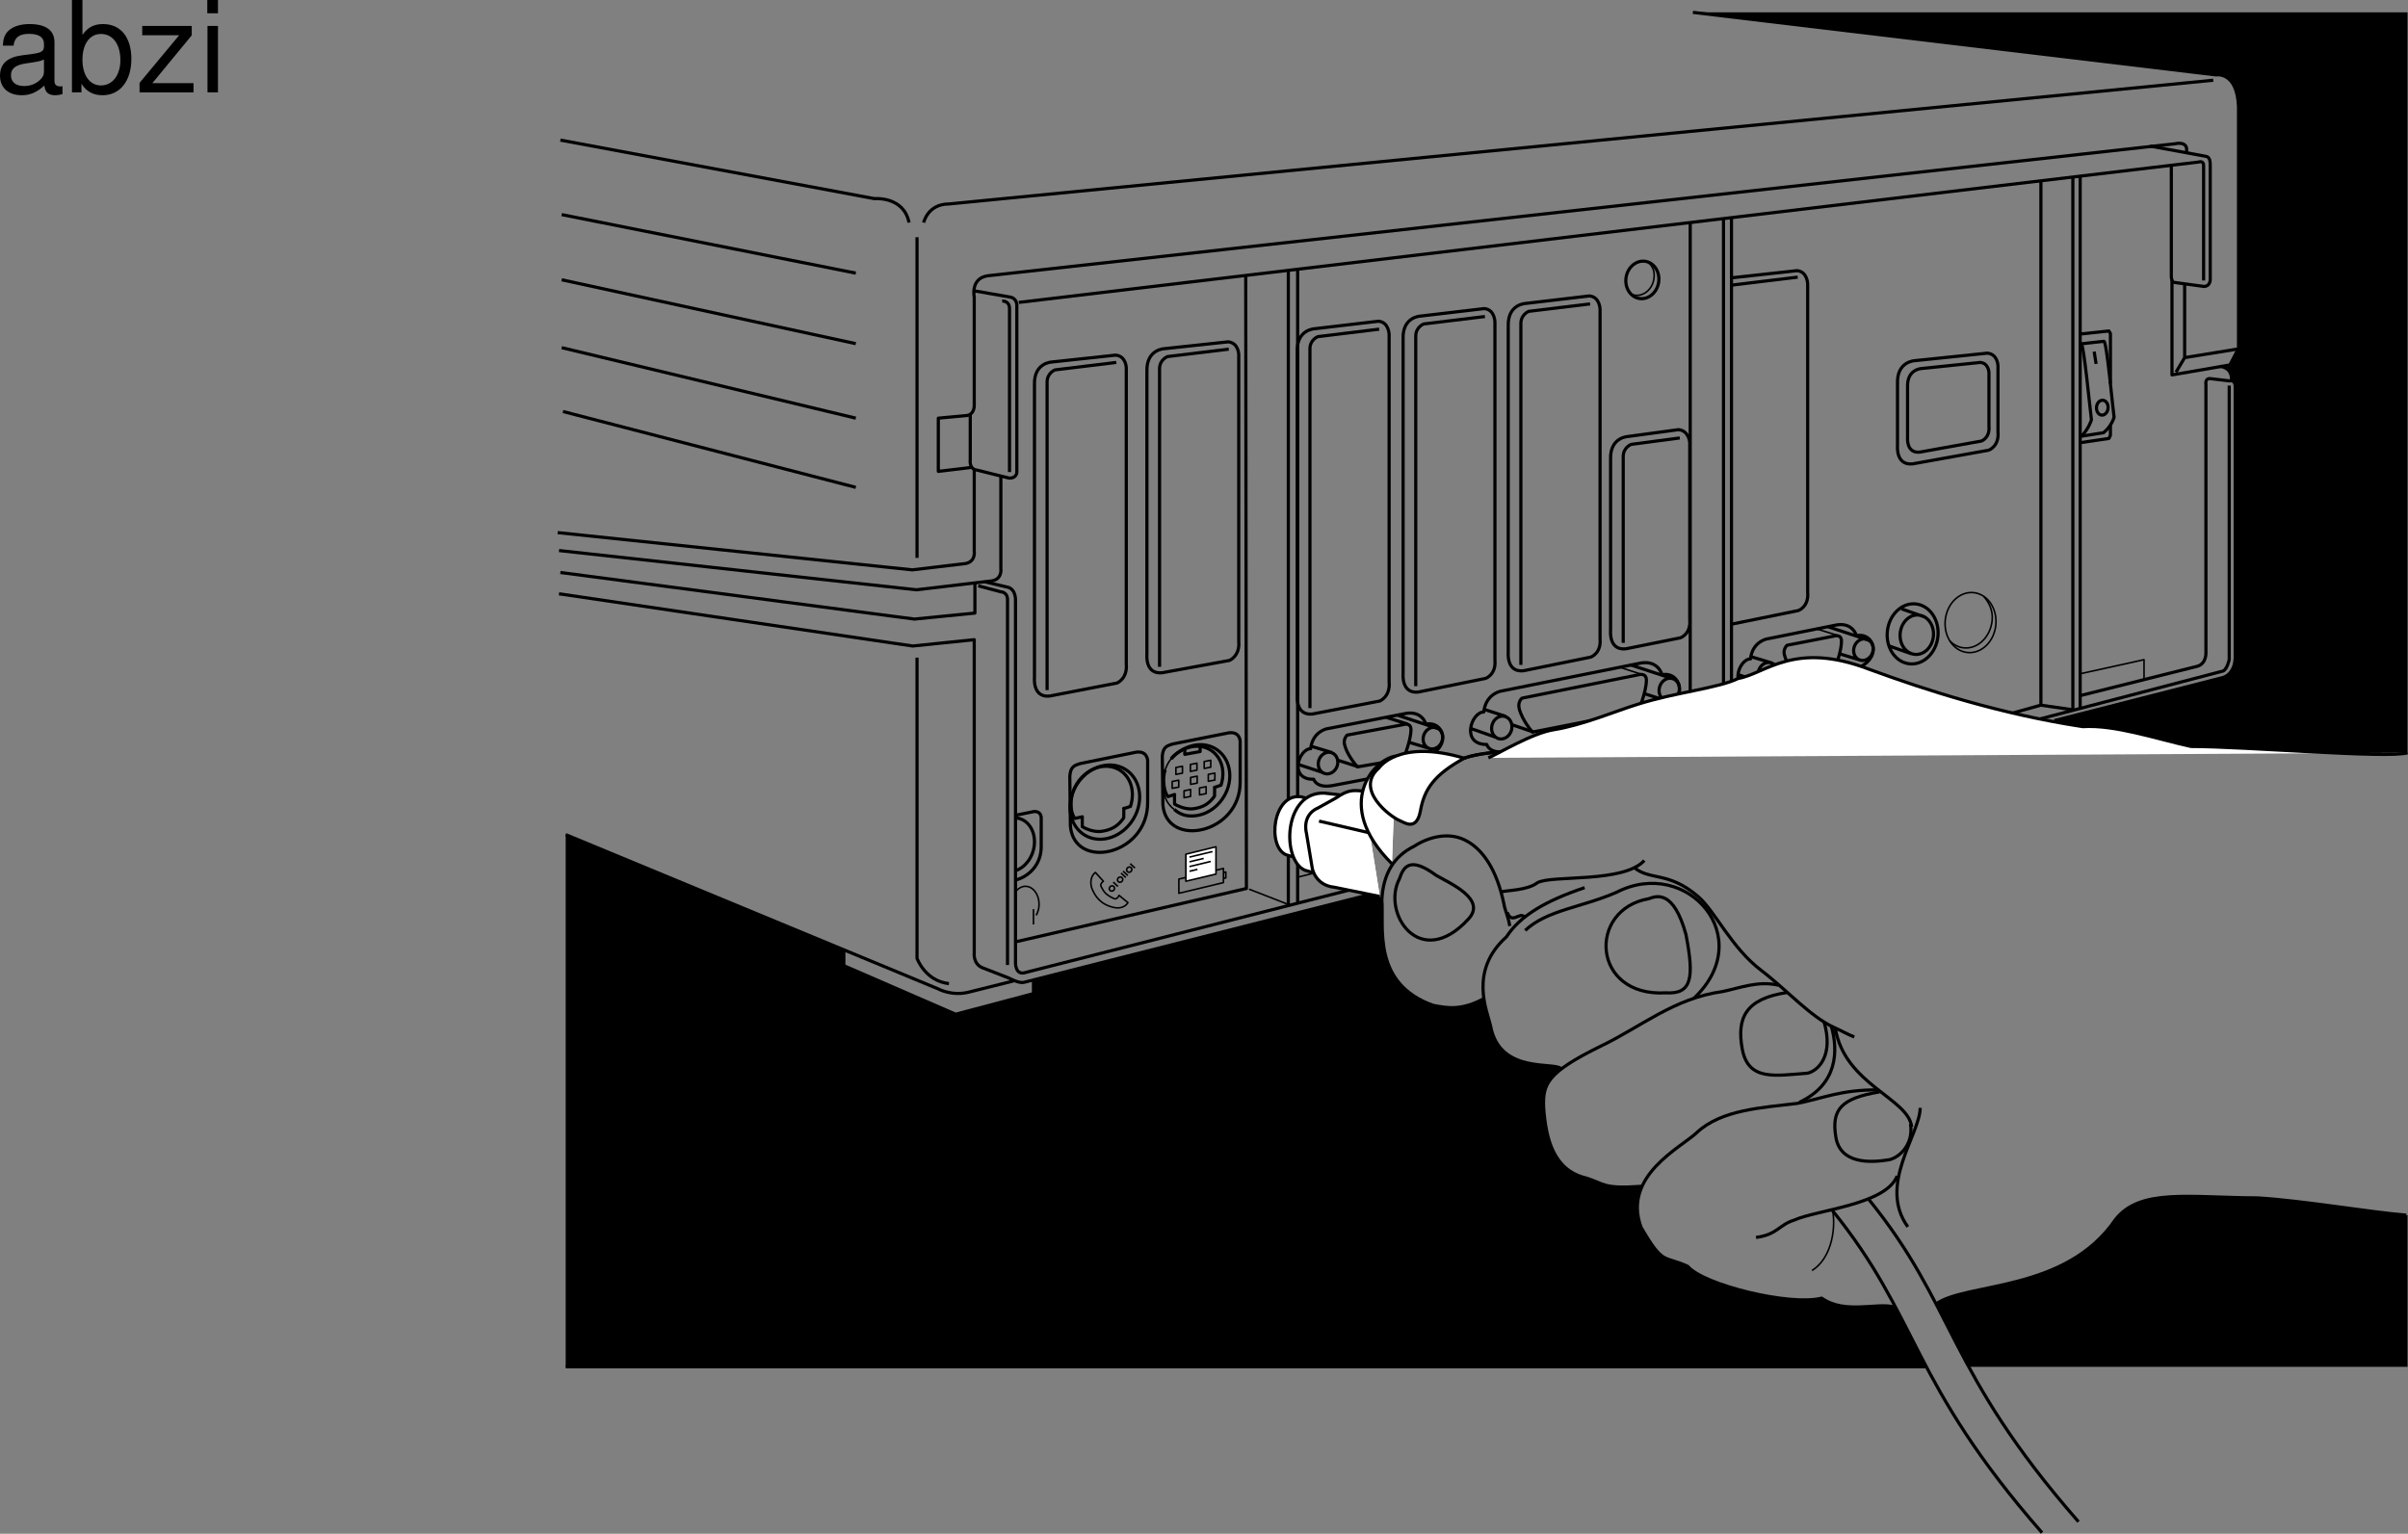 <svg xmlns="http://www.w3.org/2000/svg" xmlns:xlink="http://www.w3.org/1999/xlink" width="379.972" height="242.079"><rect width="100%" height="100%" fill="#808080" stroke="none"/><defs><path id="a" d="M10.703-.984c-.187.046-.265.046-.36.046-.577 0-.905-.296-.905-.828v-6.156c0-1.86-1.36-2.86-3.938-2.86-1.547 0-2.766.438-3.484 1.22-.47.546-.672 1.14-.72 2.187h1.688c.141-1.281.891-1.86 2.454-1.86 1.515 0 2.343.547 2.343 1.547v.454c-.015.718-.375.968-1.734 1.156-2.36.297-2.734.375-3.36.64C1.454-4.921.845-4 .845-2.64.844-.734 2.156.453 4.28.453 5.594.453 6.656 0 7.844-1.078 7.954 0 8.484.453 9.562.453c.36 0 .579-.031 1.141-.172zM7.781-3.297c0 .563-.156.89-.656 1.36-.688.625-1.5.937-2.484.937-1.297 0-2.063-.625-2.063-1.688 0-1.093.719-1.656 2.516-1.906 1.781-.25 2.125-.328 2.687-.593zm0 0"/><path id="b" d="M1.078-14.578V0h1.5v-1.344C3.375-.125 4.438.453 5.906.453c2.75 0 4.547-2.25 4.547-5.734 0-3.407-1.687-5.5-4.469-5.5-1.437 0-2.468.547-3.25 1.719v-5.516zm4.578 5.36c1.86 0 3.063 1.624 3.063 4.124 0 2.375-1.235 4-3.063 4-1.781 0-2.922-1.61-2.922-4.062 0-2.469 1.141-4.063 2.922-4.063zm0 0"/><path id="c" d="M8.86-10.484H1.046v1.468h5.828L.625-1.5V0h8.516v-1.453h-6.5L8.859-9Zm0 0"/><path id="d" d="M3-10.484H1.344V0H3Zm0-4.094H1.312v2.094H3Zm0 0"/></defs><path d="M379.691 191.79c-5.46-.418-16.316-2.301-23.457-2.72-10.851-.042-18.484-1.542-22.394 3.38-7.88 11.578-23.5 9.906-28.348 13.367l.02.015c1.668 3.2 3.246 6.418 5.129 9.875l-.04.024h69.297v-23.942h-.207m-246.539-39.374 17.641 7.664 12.285-3.254v-2.098l.035-.07 52.793-13.414.063-.102 1.765.36.317.523c.355 4.21-1.613 13.187 8.078 16.652 2.262.434 4.523.864 8.117-1.117l-.113-.039c.265 1.91.87 3.484 1.066 4.379 1.438 7.953 10.719 5.484 11.188 6.906l-.094-.027c-2.582 2.012-2.812 3.629-2.715 6.031.352 4.902 1.528 9.899 6.692 11.117 2.918.899 2.601 1.762 8.754 1.313l.066.05c-.816 1.833-1.04 3.958-.14 6.422 3.55 6.102 3.495 4.38 7.366 6.16 2.454 2.938 16.165 6.31 21.141 5.02 3.664 2.621 8.867.602 11.543 1.426l-.008-.223c1.684 3.168 3.227 6.328 5.008 9.688l-.121-.051H89.262v-84l43.886 18.18.004.195v2.309M267.129 1.95l82.531 9.87s3.36-.628 3.57 5.04v38.117l-1.363 2.625-1.59.274.067-.063c1.418.262 1.836 1.102 1.785 2.309l-.035-.024c.25.016.613.176.613.969v42.312c.102 3.153-1.996 3.57-1.996 3.57l-26.55 6.786-.372.121c1.594.3 3.215.582 4.86.832 5.066-.332 11.64 1.938 17.078 3.129 8.609 0 31.128 1.941 34.171 1v.101V1.95H267.023h.106"/><path fill="none" stroke="#000" stroke-linejoin="round" stroke-miterlimit="10" stroke-width=".5" d="M89.262 215.731h214.617M88.422 22.11l49.558 9.242s4.622-.422 5.461 3.777m2.309.001s.633-2.938 3.992-2.938l199.5-19.531"/><path fill="none" stroke="#000" stroke-linejoin="round" stroke-miterlimit="10" stroke-width=".5" d="m267.129 1.95 82.531 9.87s3.36-.628 3.57 5.04v38.117l-1.363 2.625-9.137 1.574V44.161"/><path fill="none" stroke="#000" stroke-linejoin="round" stroke-miterlimit="10" stroke-width=".5" d="m353.125 55.083-8.398 1.363V44.79m0 11.656-1.368 2.308M153.68 45.895l5.722.996s1.153.106 1.051 1.574V74.61s-.105.945-1.262.84l-5.039-1.258s-1.21 0-1.05-1.68v-7.14"/><path fill="none" stroke="#000" stroke-linejoin="round" stroke-miterlimit="10" stroke-width=".5" d="m153.313 73.77-5.25.633V66l4.515-.417c1.258-.211 1.152-1.68 1.152-1.68V46.89s-.628-2.941 2.102-3.36l187.422-20.843s1.578-.418 1.785.734v.735M153.73 73.981v13.02s.317 1.89-1.785 1.996l-7.98.945L88 84.063"/><path fill="none" stroke="#000" stroke-linejoin="round" stroke-miterlimit="10" stroke-width=".5" d="M157.93 75.137v14.594s.316 1.89-1.785 1.996l-11.547 1.363-56.387-6.195"/><path fill="none" stroke="#000" stroke-linejoin="round" stroke-miterlimit="10" stroke-width=".5" d="m88.422 90.36 55.86 7.351 9.554-.945v-4.828m174.519 17.828 18.364-4.601c1.472-.418 1.367-2.153 1.367-2.153V60.75c-.16-1.101.629-.996.629-.996l3.152.368s.84-.262.84.945v42.312c.102 3.153-1.996 3.57-1.996 3.57l-26.55 6.786m-108.255 27.508-54.3 13.797c-.84.21-2.31-.63-2.31-.63l-4.304-1.679c-1.472-.629-1.262-2.313-1.262-2.313v-49.453l-9.71.996-55.81-8.242"/><path fill="none" stroke="#000" stroke-linejoin="round" stroke-miterlimit="10" stroke-width=".5" d="m155.41 91.833 3.57.84s1.157.105 1.262 1.89v57.328s-.105 2.203 1.68 1.574l51.133-13.02m-8.293-97.859V142.65m-1.469-99.853V142.86m69.926-108.57v73.691M271.96 34.5v73.692m56.282-80.305v83.895m-1.156-83.789v84.101"/><path fill="none" stroke="#000" stroke-linejoin="round" stroke-miterlimit="10" stroke-width=".5" d="m154.36 92.461 3.57.946s1.156 0 1.05 1.468v57.434m-.84-104.789s1.157-.105 1.157 1.207v25.777m6.351 35.352 10.606-2.047s1.68-.684 1.469-2.988V58.094s0-1.89-1.68-2.043l-10.078 1.086s-2.836.098-2.73 3.559v46.3s-.317 3.165 2.413 2.86zm0 0"/><path fill="none" stroke="#000" stroke-linejoin="round" stroke-miterlimit="10" stroke-width=".5" d="m176.148 57.204-9.66 1.175s-1.261.461-1.261 1.934v48.613m18.168-2.746L194 104.24s1.68-.684 1.469-2.989V55.997s0-1.891-1.68-2.043l-10.082 1.082s-2.832.097-2.73 3.558v44.73s-.313 3.16 2.418 2.856zm0 0"/><path fill="none" stroke="#000" stroke-linejoin="round" stroke-miterlimit="10" stroke-width=".5" d="m193.895 55.106-9.66 1.172s-1.262.465-1.262 1.933v47.04m24.152 7.441 10.602-2.047s1.683-.687 1.472-2.988V52.844s0-1.992-1.68-2.144l-10.082 1.187s-2.835.098-2.73 3.559v54.387s-.312 3.16 2.418 2.859zm0 0"/><path fill="none" stroke="#000" stroke-linejoin="round" stroke-miterlimit="10" stroke-width=".5" d="m217.625 51.954-9.66 1.175s-1.262.461-1.262 1.934v56.7m17.113-2.536 10.606-2.152s1.68-.582 1.473-2.883v-53.34s0-1.996-1.68-2.148l-10.082 1.187s-2.836.098-2.73 3.559v52.918s-.313 3.16 2.413 2.86zm0 0"/><path fill="none" stroke="#000" stroke-linejoin="round" stroke-miterlimit="10" stroke-width=".5" d="m234.316 49.958-9.656 1.175s-1.262.461-1.262 1.934v55.23m17.012-2.429 10.602-2.153s1.68-.582 1.472-2.886V48.856s0-1.996-1.68-2.148l-10.081 1.187s-2.836.098-2.73 3.559v51.554s-.313 3.16 2.417 2.86zm0 0"/><path fill="none" stroke="#000" stroke-linejoin="round" stroke-miterlimit="10" stroke-width=".5" d="m250.91 47.965-9.66 1.172s-1.262.465-1.262 1.934v53.867m16.571-2.535 8.609-1.735s1.68-.578 1.469-2.882v-27.93s-.106-1.89-1.785-2.043l-7.977 1.082s-2.836.098-2.73 3.559v27.09s-.317 3.16 2.414 2.859zm0 0"/><path fill="none" stroke="#000" stroke-linejoin="round" stroke-miterlimit="10" stroke-width=".5" d="m265.063 69.122-7.665 1.015s-1.261.465-1.261 1.934v29.398m2.519-54.363c1.414.242 2.785-.871 3.063-2.488.277-1.617-.649-3.125-2.059-3.367-1.418-.243-2.789.875-3.066 2.488-.274 1.617.648 3.125 2.062 3.367zm0 0"/><path fill="none" stroke="#000" stroke-linejoin="round" stroke-miterlimit="10" stroke-width=".25" d="M257.242 46.364c.203.101.426.176.66.219 1.414.242 2.785-.872 3.063-2.489.195-1.14-.102-2.02-.852-2.644"/><path fill="none" stroke="#000" stroke-linejoin="round" stroke-miterlimit="10" stroke-width=".5" d="M266.71 35.079v75.004m6.524-11.571 10.54-2.148s1.68-.578 1.468-2.883V44.868s0-1.996-1.68-2.149l-10.343 1.133m10.449-.109L273.273 45m28.559 28.211 11.969-2.152s1.68-.578 1.472-2.883V57.782s0-1.89-1.68-2.043l-11.445 1.187s-2.836.098-2.73 3.559v9.871s-.316 3.156 2.414 2.855zm0 0"/><path fill="none" stroke="#000" stroke-linejoin="round" stroke-miterlimit="10" stroke-width=".5" d="m302.96 71.356 9.696-1.742s1.36-.469 1.192-2.336V58.86s0-1.531-1.364-1.656l-9.27.96s-2.296.079-2.21 2.883v7.996s-.254 2.56 1.957 2.313zm19.087-42.946v82.844l.008.036-4.367 1.226m21.578-89.461 8.87 1.63c.63.155.63.89.63 1.573v17.953s-.051 1-.996 1l-4.622-.628s-.418.105-.523-.84V26.208"/><path fill="none" stroke="#000" stroke-linejoin="round" stroke-miterlimit="10" stroke-width=".5" d="M347.719 44.266V26.208c.05-.946-.79-.633-.79-.633L160.767 47.73m190.995 13.126v43.262s-.317 1.468-.946 1.785l-28.875 7.558m28.403-55.648c1.418.262 1.836 1.102 1.785 2.309m-189.051 94.605v2.098l-12.285 3.254-17.64-7.664v-2.309m11.55-112.664v50.61"/><path fill="none" stroke="#000" stroke-linejoin="round" stroke-miterlimit="10" stroke-width=".5" d="M144.703 103.801v47.457s1.258 3.57 5.04 3.992m-14.7-112.14-46.41-9.238m46.41 20.371L88.633 44.16M135.043 66l-46.41-11.128m46.41 22.05L88.84 64.95"/><path fill="none" stroke="#000" stroke-linejoin="round" stroke-miterlimit="10" stroke-width=".25" d="M175.715 141.801c.574.309.86-.484.86-.484l1.41 1.148s-.59 1.157-2.329.743c-2.054-.493-2.902-1.825-3.367-3.004-.148-.38-.426-1.739.563-2.5l1.253 1.382s-.601.418-.343.86c.316.523.453 1.164 1.953 1.855zm0 0"/><path fill="none" stroke="#000" stroke-linejoin="round" stroke-miterlimit="10" stroke-width=".25" d="M175.453 139.82a.38.38 0 0 1 .414.384.452.452 0 0 1-.414.441.373.373 0 0 1-.41-.379c0-.226.184-.426.41-.445zm.957.098-.746-.687m1.086-.805a.377.377 0 0 1 .414.38.46.46 0 0 1-.414.444.376.376 0 0 1-.41-.382c0-.227.183-.426.41-.442zm.902.074-.75-.69m1.067.378-.75-.691m.972-.653c.227-.02.41.153.41.38a.45.45 0 0 1-.41.444.379.379 0 0 1-.414-.378c0-.23.188-.43.414-.446zm.903.16-.75-.691"/><path fill="none" stroke="#000" stroke-linejoin="round" stroke-miterlimit="10" stroke-width=".5" d="m160.348 148.633 36.328-8.398v-.211l-.106-96.492"/><path fill="none" stroke="#000" stroke-linejoin="round" stroke-miterlimit="10" stroke-width=".5" d="M174.344 132.407c3.035-.45 5.492-3.414 5.492-6.621 0-3.203-2.457-5.438-5.492-4.989-3.035.453-5.496 3.414-5.496 6.621 0 3.204 2.46 5.438 5.496 4.989zm0 0"/><path fill="none" stroke="#000" stroke-linejoin="round" stroke-miterlimit="10" stroke-width=".5" d="M177.32 129.079s.028-1.47 0-1.496c-.02.097 1.164-.368 1.047-.29a5.585 5.585 0 0 0 .313-1.906c0-2.82-2.164-4.785-4.828-4.387-2.672.395-4.832 3-4.832 5.82 0 1.009.113 1.638.585 2.356l1.188-.261c-.027-.024-.012 1.566 0 1.57.703.422 1.965.883 3.059.723 1.53-.227 2.586-.82 3.468-2.13zm0 0"/><path fill="none" stroke="#000" stroke-linejoin="round" stroke-miterlimit="10" stroke-width=".5" d="m170.453 120.516 8.547-1.738s1.871-.574 2.094 1.242v6.563c.093 8.468-11.594 10.87-12.192 3.78l-.09-7.859c.11-1.539.766-1.699 1.641-1.988zm71.507-4.976-3.487-1.196m-2.465 2.016-3.895-1.371m26.871-10.352c2.723-.418 3.278 1.86 3.278 1.86 2.883-.586 4.367 3.726.113 5.457-.293 1.355-1.39 2.086-2.938 2.324 0 0-19.511 3.965-21.75 4.332-2.69.445-3.082-1.106-3.082-1.106-4.136.024-2.484-5.101-.468-5.132.008.117.004-2.45 2.539-3.254zm0 0"/><path fill="none" stroke="#000" stroke-linejoin="round" stroke-miterlimit="10" stroke-width=".5" d="m240.156 110.196 18.344-3.684s1.316-.437 1.293.88c-.035 1.948-1.293 4.87-1.293 4.87l-16.676 3.285s-1.64-1.82-2.105-3.73c-.254-1.04.437-1.621.437-1.621zm23.117.457c.883 0 1.657-.805 1.727-1.8.07-.993-.59-1.802-1.473-1.806-.882 0-1.656.805-1.73 1.801-.07.992.59 1.8 1.476 1.805zm-26.406 5.984c.887-.011 1.653-.824 1.711-1.82.055-.996-.617-1.793-1.5-1.785-.887.008-1.648.824-1.707 1.82-.059.992.613 1.793 1.496 1.785zm.77-3.558-3.508-1.137m28.781-1.352-3.512-1.136m5.071-2.161-7.274-2.378"/><path fill="none" stroke="#000" stroke-linejoin="round" stroke-miterlimit="10" stroke-width=".25" d="m259.328 106.528-3.867-1.25"/><path fill="none" stroke="#000" stroke-linejoin="round" stroke-miterlimit="10" stroke-width=".5" d="M160.25 137.422c1.523-.504 2.766-2.12 2.96-4.054.224-2.196-.983-4.016-2.745-4.258"/><path fill="none" stroke="#000" stroke-linejoin="round" stroke-miterlimit="10" stroke-width=".25" d="M310.453 102.989c2.203.226 4.207-1.703 4.477-4.317.27-2.609-1.297-4.91-3.5-5.136-2.203-.227-4.207 1.703-4.477 4.316-.27 2.61 1.297 4.91 3.5 5.137zm0 0"/><path fill="none" stroke="#000" stroke-linejoin="round" stroke-miterlimit="10" stroke-width=".25" d="M307.645 101.13c.597.624 1.367 1.035 2.23 1.124 2.203.227 4.207-1.703 4.477-4.316.16-1.527-.473-2.848-1.336-3.809m-29.274 12.723-3.347-1.07"/><path fill="none" stroke="#000" stroke-linejoin="round" stroke-miterlimit="10" stroke-width=".5" d="m278.043 107.72-3.742-1.231m15.489-7.852c2.608-.433 3.147 1.7 3.147 1.7 2.766-.594 4.204 3.449.133 5.144-.277 1.285-1.324 1.992-2.808 2.238 0 0-8.457 1.715-10.602 2.098-2.578.46-2.957-.996-2.957-.996-3.965.086-2.406-4.774-.473-4.832.008.11-.004-2.309 2.422-3.11zm0 0"/><path fill="none" stroke="#000" stroke-linejoin="round" stroke-miterlimit="10" stroke-width=".5" d="m281.996 101.844 7.34-1.43s1.258-.433 1.238.805c-.023 1.84-1.113 4.406-1.113 4.406l-5.848 1.239s-1.578-1.692-2.031-3.485a1.537 1.537 0 0 1 .414-1.535zm11.93 2.399c.844-.012 1.586-.785 1.648-1.723.063-.941-.574-1.691-1.422-1.68-.847.012-1.586.782-1.648 1.723-.066.937.57 1.691 1.422 1.68zm-15.059 3.722c.848-.023 1.578-.8 1.63-1.738.054-.941-.595-1.684-1.442-1.66-.848.02-1.578.8-1.63 1.738-.054.942.595 1.684 1.442 1.66zm.778-3.312-3.372-1.016m17.305.555-3.371-1.02"/><path fill="none" stroke="#000" stroke-linejoin="round" stroke-miterlimit="10" stroke-width=".25" d="m290.094 100.333-3.344-1.043"/><path fill="none" stroke="#000" stroke-linejoin="round" stroke-miterlimit="10" stroke-width=".5" d="m295.023 101.098-6.539-2.168m-74.144 22.098-3.348-1.074m-2.352 1.941-3.742-1.23m16.957-8.063c2.606-.434 3.149 1.7 3.149 1.7 2.762-.594 4.203 3.448.129 5.144-.278 1.285-1.324 1.992-2.805 2.242 0 0-9.926 1.922-12.07 2.305-2.582.46-2.961-1-2.961-1-3.965.086-2.402-4.77-.469-4.828.008.109-.008-2.309 2.418-3.11zm0 0"/><path fill="none" stroke="#000" stroke-linejoin="round" stroke-miterlimit="10" stroke-width=".5" d="m212.59 116.02 8.808-1.64s1.262-.434 1.243.804c-.028 1.84-1.22 4.617-1.22 4.617l-7.214 1.239s-1.578-1.696-2.031-3.485a1.547 1.547 0 0 1 .414-1.535zm13.398 2.188c.848-.012 1.59-.786 1.653-1.723.062-.942-.575-1.692-1.422-1.68-.848.012-1.586.781-1.649 1.723-.066.937.57 1.691 1.418 1.68zm-16.528 3.933c.852-.023 1.583-.805 1.634-1.742.05-.938-.598-1.684-1.446-1.66-.847.023-1.578.8-1.628 1.742-.051.937.593 1.684 1.44 1.66zm.728-3.363-3.372-1.02m18.824.399-3.367-1.02m-.113-2.84-3.344-1.043m8.274 1.809-6.54-2.168m-60.308 15.785 2.606-.527s1.293-.399 1.449.855v4.547c.035 2.934-1.98 4.817-4.047 5.348"/><path fill="none" stroke="#000" stroke-linejoin="round" stroke-miterlimit="10" stroke-width=".25" d="M163.496 144.473c.29-.484.465-1.094.465-1.758 0-1.562-.965-2.828-2.156-2.828-.532 0-1.016.254-1.39.672m2.663 2.93v2.418"/><path fill="none" stroke="#000" stroke-linejoin="round" stroke-miterlimit="10" stroke-width=".5" d="M301.316 104.774c2.204.226 4.207-1.703 4.48-4.316.267-2.61-1.3-4.91-3.503-5.137-2.2-.227-4.207 1.703-4.477 4.316-.27 2.61 1.301 4.91 3.5 5.137zm0 0"/><path fill="none" stroke="#000" stroke-linejoin="round" stroke-miterlimit="10" stroke-width=".5" d="M302.14 103.282c1.446.144 2.758-1.121 2.938-2.832.176-1.715-.851-3.223-2.297-3.371-1.445-.149-2.761 1.117-2.937 2.832-.176 1.71.851 3.218 2.297 3.37zm1.387-5.965-3.492-1.223m1.602 7.102-3.492-1.219"/><path fill="none" stroke="#000" stroke-linejoin="round" stroke-miterlimit="10" stroke-width=".25" d="M338.32 107.266v-3.148l-9.976 2.203"/><path fill="none" stroke="#000" stroke-linejoin="round" stroke-miterlimit="10" stroke-width=".5" d="M333.016 60.551v-7.918l-.239-.394-4.328.465m-.203 17.168 4.531-.668.239-.5v-1.618"/><path fill="none" stroke="#000" stroke-linejoin="round" stroke-miterlimit="10" stroke-width=".5" d="M328.395 54.266c.433-.039 1.378 10.227 1.625 11.988 0 0-.403 1.438-1.602 2.598l3.512-.555c1.293-1.047 1.664-2.437 1.664-2.437-.246-1.766-1.172-12.031-1.602-11.992zm2.055 1.227.308 1.941"/><path fill="none" stroke="#000" stroke-linejoin="round" stroke-miterlimit="10" stroke-width=".5" d="M331.816 65.512c.504-.086.875-.676.829-1.316-.047-.645-.493-1.102-.997-1.016-.503.082-.875.672-.828 1.317.047.644.493 1.097.996 1.015zm0 0"/><path fill="none" stroke="#000" stroke-linejoin="round" stroke-miterlimit="10" stroke-width=".25" d="m197.098 140.34 6.195 2.414m1.469-4.304 2.52-.63"/><path fill="none" stroke="#000" stroke-linejoin="round" stroke-miterlimit="10" stroke-width=".5" d="m327.191 112.043-5.093-.734"/><path fill="#fff" d="m204.094 135.25-1.14-.332c-3.079-1.28-2.106-9.773 2.339-9.156l.941.25"/><path fill="#fff" d="m207.426 137.793-1.516-.44c-3.723-1.575-3.398-12.47 3.11-12.169l2.472.281"/><path fill="#fff" d="M215.082 124.868c-1.644-.188-2.45-.168-4.21 1.047l-2.954 1.644s-2.508.879-1.742 4.098l.894 5.386s.45 2.696 3.496 2.997l7.168 1.46"/><path fill="#fff" d="M220.258 119.344c-3.223.313-10.153 7.504-.613 16.992"/><path fill="#fff" d="M231.063 119.672c-4.868 2.657-6.325 4.977-6.926 8.305-.602 3.328-2.63 1.785-3.2 1.57-1.476-.562-7.277-4.902-3.347-8.328 0 0 3.035-4.656 13.473-1.547m97.585-4.984c-13.02-1.988-24.597-5.715-33.687-9.047-11.871-4.57-16.41.73-20.676 1.442-3.164 1.546-9.887 2.18-15.875 4.082-3.293 1-8.672 3.289-13.183 4.003-3.457.543-8.57 3.676-10.368 4.45"/><path fill="none" stroke="#000" stroke-linejoin="round" stroke-miterlimit="10" stroke-width=".5" d="m159.926 154.829-7.14 1.785c-2.626.633-4.724-.524-4.724-.524l-58.8-24.359m141.801-12.059s1.664-.718 5.656-1"/><path fill="none" stroke="#000" stroke-linejoin="round" stroke-miterlimit="10" stroke-width=".25" d="M193.055 139.305v-2.234l-7.035 1.683v2.239zm.375-.742v-.934l-.375.09v.934zm0 0"/><path fill="#fff" d="M191.875 137.958v-4.305l-4.75 1.168v4.265l4.75-1.128"/><path fill="none" stroke="#000" stroke-linejoin="round" stroke-miterlimit="10" stroke-width=".25" d="M191.875 137.958v-4.305l-4.75 1.168v4.265zm-4.18-2.68 3.637-.871m-3.637 1.617 2.239-.535m-2.239 1.281 3.356-.805m-3.356 1.551 1.258-.305"/><path fill="none" stroke="#000" stroke-linejoin="round" stroke-miterlimit="10" stroke-width=".5" d="M185.293 127.758c.953.844 2.035 1.172 3.469.98 2.925-.394 5.297-3.21 5.297-6.296 0-3.082-2.371-5.258-5.297-4.867-1.465.199-2.953 1.011-3.914 2.152"/><path fill="none" stroke="#000" stroke-linejoin="round" stroke-miterlimit="10" stroke-width=".25" d="M187.875 125.704v-1.094l-1.035.2v1.093zM186 124.235v-1.094l-1.035.2v1.09zm5.7-1.117v-1.094l-1.036.2v1.089zm-2.79.484v-1.094l-1.035.2v1.093zm1.41 1.66v-1.094l-1.039.2v1.093zm-3.734-3.234v-1.09l-1.035.195v1.094zm2.285-.477v-1.093l-1.035.199v1.093zm2.179-.465v-1.09l-1.034.2v1.094zm0 0"/><path fill="none" stroke="#000" stroke-linejoin="round" stroke-miterlimit="10" stroke-width=".5" d="M186.953 118.18v.883l2.422-.441v-.766"/><path fill="none" stroke="#000" stroke-linejoin="round" stroke-miterlimit="10" stroke-width=".5" d="M184.785 119.782c.848-1.035 2.2-1.778 3.516-1.953 2.574-.348 4.66 1.566 4.66 4.277a5.47 5.47 0 0 1-.3 1.832c.109-.074-1.032.395-1.013.305.028.023 0 1.398 0 1.398-.855 1.246-1.87 1.805-3.347 2.004-1.055.14-2.274-.324-2.953-.734-.008-.004-.024-1.536 0-1.512l-1.043.332c-.688-.805-.895-2.953-.438-4.207"/><path fill="none" stroke="#000" stroke-linejoin="round" stroke-miterlimit="10" stroke-width=".25" d="M184.898 119.665c-1.507 1.558-2.351 6.093.395 8.093"/><path fill="none" stroke="#000" stroke-linejoin="round" stroke-miterlimit="10" stroke-width=".5" d="m185.047 117.426 8.547-1.699s1.87-.562 2.097 1.211v6.414c.09 8.273-11.597 10.621-12.191 3.695l-.094-7.68c.11-1.503.766-1.66 1.64-1.94zm104.558 44.887c1.477 8.867 11.52 11.004 12.043 15.531m-12.679-15.89c1.101 3.855 1.062 9.168-5.04 12.03"/><path fill="#fff" stroke="#000" stroke-linejoin="round" stroke-miterlimit="10" stroke-width=".5" d="m204.094 135.25-1.14-.332c-3.079-1.28-2.106-9.773 2.339-9.156l.941.25"/><path fill="none" stroke="#000" stroke-linejoin="round" stroke-miterlimit="10" stroke-width=".5" d="M257.785 136.86c2.52 2.191 5.438.598 10.125 4.601 2.75 2.352 5.274 8.122 10.024 11.715 3.804 2.88 7.843 7.375 11.418 8.961 1.27.563 2.168 1.125 3.246 1.524m8.445 29.972c-4.785-6.586 1.953-14.629 1.953-18.78m-71.289-29.793c-7.617 8.304-13.77-.938-10.867-6.384.617-1.832 1.594-3.61 5.8-.504 2.169 1.254 8.005 3.746 5.067 6.887zm0 0"/><path fill="none" stroke="#000" stroke-linejoin="round" stroke-miterlimit="10" stroke-width=".5" d="M267.25 157.606c10.219-9.61-1.02-22.465-12.137-16.785-5.52 2.418-10.992 2.793-14.441 6.031"/><path fill="none" stroke="#000" stroke-linejoin="round" stroke-miterlimit="10" stroke-width=".5" d="M250.047 140.102c-6.047 2.043-10.14 4.371-12.336 7.766-6.024 5.386-2.996 11.804-2.512 14.03 1.438 7.954 10.719 5.485 11.188 6.907m16.476-12.101c-11.715.687-12.406-13.16-2.726-14.848 1.3-.492 3.953-1.398 5.898 5.633 1.313 6.804.973 9.469-3.172 9.215zm0 0"/><path fill="none" stroke="#000" stroke-linejoin="round" stroke-miterlimit="10" stroke-width=".5" d="M280.629 155.497c-3.238-.73-5.934.41-8.832 1.007-7.672 1.047-12.91 5.61-19.219 8.618-8.531 4.191-9.148 6.023-9 9.687.352 4.902 1.527 9.899 6.692 11.117 2.918.899 2.601 1.762 8.753 1.313"/><path fill="none" stroke="#000" stroke-linejoin="round" stroke-miterlimit="10" stroke-width=".5" d="M281.973 156.657c-6.528.972-7.953 4.011-7.055 8.906.937 5.11 5.2 4.21 10.324 3.82 1.668-.394 4.156-2.77 2.567-8.156m8.769 11.113c-6.062 1.012-7.613 2.77-6.887 7.145.7 4.195 5.293 4.082 8.438 3.558 1.664-.39 3.855-2.488 3.332-5.628"/><path fill="none" stroke="#000" stroke-linejoin="round" stroke-miterlimit="10" stroke-width=".5" d="M296.41 172.024c-5.89-.059-8.773 1.344-12.797 2.129-5.425.672-11.953.95-15.847 4.594-2.489 2.375-11.79 6.808-8.817 14.964 3.551 6.102 3.496 4.38 7.367 6.16 2.454 2.938 16.164 6.31 21.141 5.02 3.664 2.621 8.867.602 11.543 1.426m6.492-.5c4.848-3.461 20.469-1.79 28.348-13.367 3.91-4.922 11.543-3.422 22.394-3.38 7.141.419 17.996 2.302 23.457 2.72"/><path fill="none" stroke="#000" stroke-linejoin="round" stroke-miterlimit="10" stroke-width=".5" d="M299.363 185.606c-1.781 4.566-12.613 5.328-16.261 6.973-2.415.746-2.622 2.28-6.008 2.73"/><path fill="none" stroke="#000" stroke-linejoin="round" stroke-miterlimit="10" stroke-width=".25" d="M289.184 190.993c.578 3.476-.434 7.8-3.258 9.539"/><path fill="#fff" stroke="#000" stroke-linejoin="round" stroke-miterlimit="10" stroke-width=".5" d="m207.426 137.793-1.516-.44c-3.723-1.575-3.398-12.47 3.11-12.169l2.472.281"/><path fill="#fff" stroke="#000" stroke-linejoin="round" stroke-miterlimit="10" stroke-width=".5" d="M215.082 124.868c-1.644-.188-2.45-.168-4.21 1.047l-2.954 1.644s-2.508.879-1.742 4.098l.894 5.386s.45 2.696 3.496 2.997l7.168 1.46"/><path fill="#fff" stroke="#000" stroke-linejoin="round" stroke-miterlimit="10" stroke-width=".5" d="M220.258 119.344c-3.223.313-10.153 7.504-.613 16.992"/><path fill="#fff" d="M231.063 119.672c-4.868 2.657-6.325 4.977-6.926 8.305-.602 3.328-2.63 1.785-3.2 1.57-1.476-.562-7.277-4.902-3.347-8.328 0 0 3.035-4.656 13.473-1.547"/><path fill="none" stroke="#000" stroke-linejoin="round" stroke-miterlimit="10" stroke-width=".5" d="M231.063 119.672c-4.868 2.657-6.325 4.977-6.926 8.305-.602 3.328-2.63 1.785-3.2 1.57-1.476-.562-7.277-4.902-3.347-8.328 0 0 3.035-4.656 13.473-1.547zm0 0"/><path fill="#fff" stroke="#000" stroke-linejoin="round" stroke-miterlimit="10" stroke-width=".5" d="m208.14 129.598 7.801 1.817"/><path fill="none" stroke="#000" stroke-linejoin="round" stroke-miterlimit="10" stroke-width=".5" d="M234.246 157.56c-3.594 1.98-5.855 1.55-8.117 1.116-9.691-3.465-7.723-12.441-8.078-16.652.21-4.18 1.949-6.902 5.086-8.45 2.183-1.421 5.258-2.28 7.894-1.046 2.93 1.37 5.157 4.758 6.27 10.101.187 1.121.676 1.965.933 3.536"/><path fill="#fff" stroke="#000" stroke-linejoin="round" stroke-miterlimit="10" stroke-width=".5" d="M379.898 118.817c-3.043.941-25.562-1-34.171-1-5.438-1.192-12.012-3.461-17.079-3.129-13.02-1.988-24.597-5.715-33.687-9.047-11.871-4.57-16.41.73-20.676 1.442-3.164 1.546-9.887 2.18-15.875 4.082-3.293 1-8.672 3.289-13.183 4.003-3.457.543-8.57 3.676-10.368 4.45"/><path fill="none" stroke="#000" stroke-linejoin="round" stroke-miterlimit="10" stroke-width=".5" d="M237.832 143.993c.738 2.015 2-.188 2.734.757m54.239 44.458c13.86 17.066 12.254 27.054 33.172 50.976m-38.927-49.246c13.86 17.066 12.255 27.05 33.173 50.977"/><path fill="none" stroke="#000" stroke-miterlimit="10" stroke-width=".5" d="M236.922 140.762c.805-.238 4.156-.23 5.668-1.437 2.258-1.266 13.586.105 16.875-3.508"/><path fill="none" stroke="#000" stroke-linejoin="round" stroke-miterlimit="10" stroke-width=".5" d="M231.063 119.672s1.664-.718 5.656-1"/><g transform="translate(-11.219 -3.609)"><use xlink:href="#a" width="100%" height="100%" x="10.375" y="18.187"/><use xlink:href="#b" width="100%" height="100%" x="21.495" y="18.187"/><use xlink:href="#c" width="100%" height="100%" x="32.615" y="18.187"/><use xlink:href="#d" width="100%" height="100%" x="42.615" y="18.187"/></g></svg>
